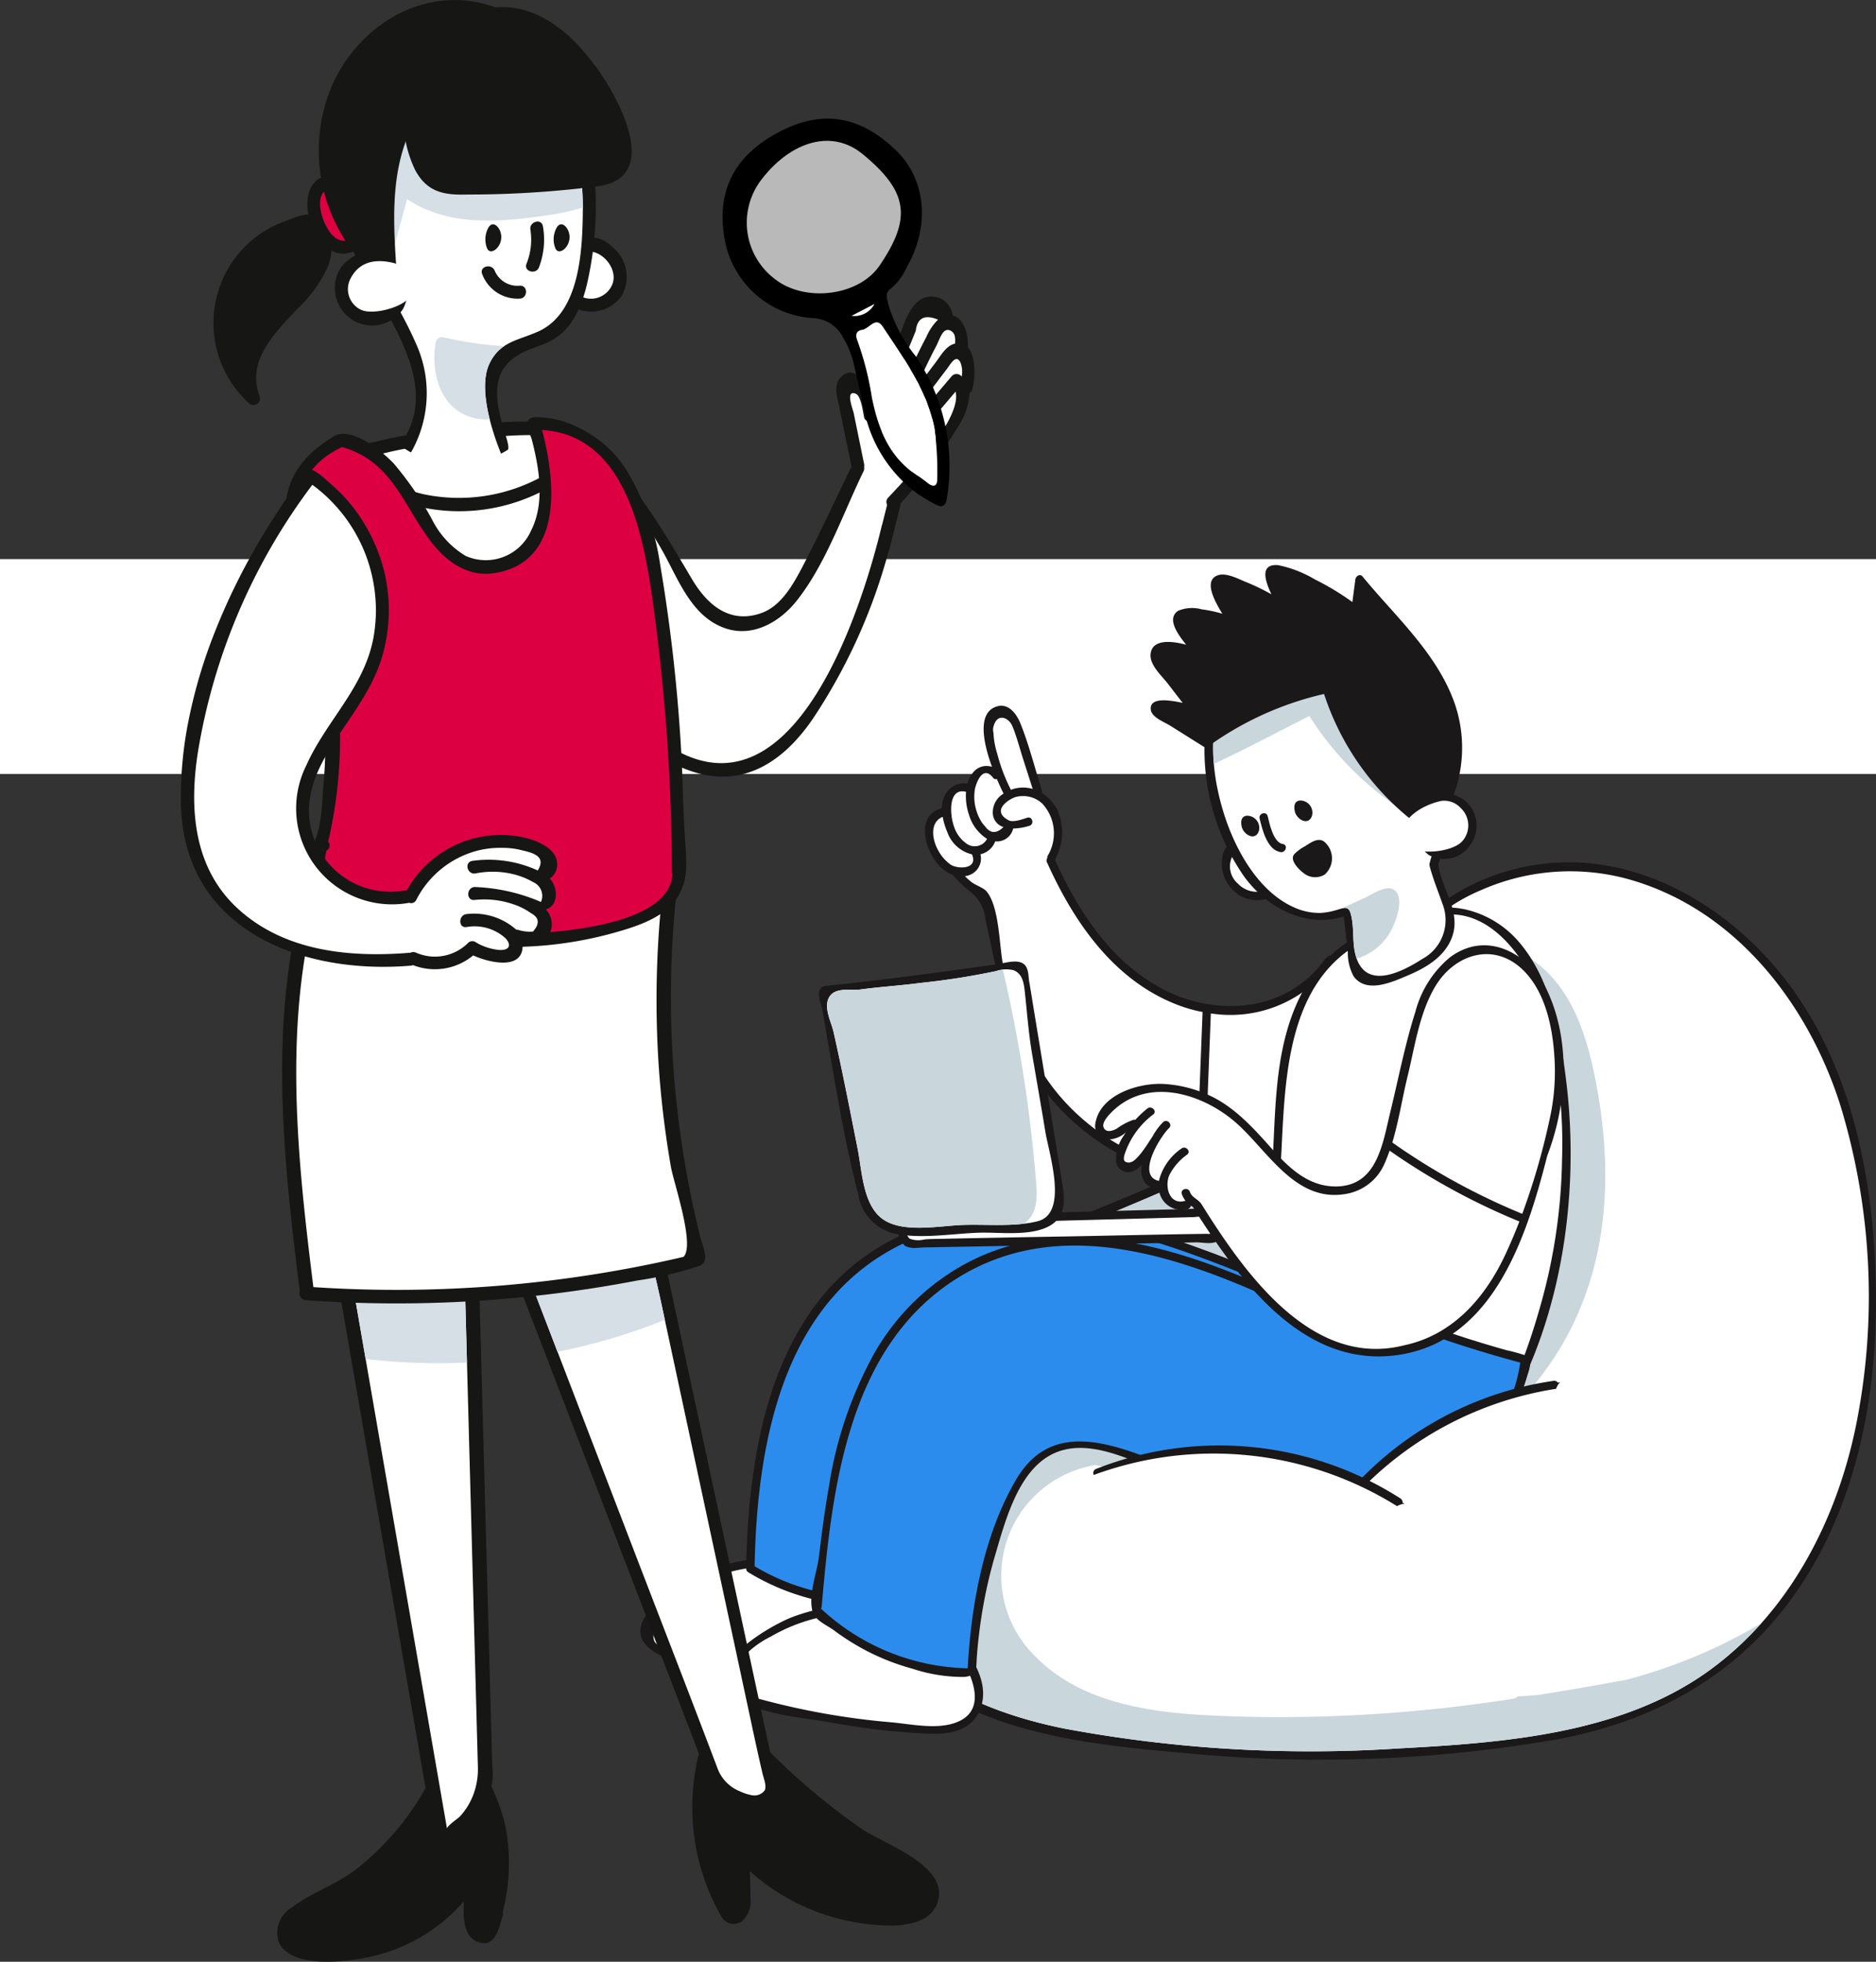 <svg xmlns="http://www.w3.org/2000/svg" xmlns:xlink="http://www.w3.org/1999/xlink" width="166" height="173.482" viewBox="0 0 166 173.482">
  <rect x="0" y="0" width="166" height="173.482" fill="#333333" stroke="none"/>
  <defs>
    <clipPath id="clip-path">
      <rect id="Rectangle_112" data-name="Rectangle 112" width="23.194" height="32.6" fill="none"/>
    </clipPath>
  </defs>
  <g id="Groupe_935" data-name="Groupe 935" transform="translate(-405 -2716.558)">
    <rect id="Rectangle_27" data-name="Rectangle 27" width="166" height="19" transform="translate(405 2766)" fill="#fff"/>
    <g id="Groupe_932" data-name="Groupe 932" transform="translate(461.663 2766.53)">
      <g id="Groupe_130" data-name="Groupe 130" transform="translate(0 0)">
        <g id="Groupe_103" data-name="Groupe 103" transform="translate(17.306 26.284)">
          <path id="Tracé_368" data-name="Tracé 368" d="M21.888,276.215c3.521-9.583,12.154-14.811,21.127-18.543,4.7-1.954,9.483-3.818,13.792-6.561a30.624,30.624,0,0,0,3.768-2.8,27.967,27.967,0,0,0,7.5-10.172,16.864,16.864,0,0,1,3.824-5.933,19.387,19.387,0,0,1,12.737-5.476c7.922-.318,15.317,4.318,20.015,10.436,5.747,7.484,7.68,17.21,7.928,26.455.252,9.388-1.386,19.123-6.652,27.07-5.095,7.689-12.67,11.95-21.633,13.6a122.911,122.911,0,0,1-32.68,1.208c-8.3-.721-17.838-1.668-24.495-7.22C20.744,292.961,19.087,283.839,21.888,276.215Z" transform="translate(-20.576 -226.715)" fill="#1a1818"/>
          <path id="Tracé_369" data-name="Tracé 369" d="M41.32,304.094a118.954,118.954,0,0,0,29.635,1.757c9.221-.493,19.564-1.255,27.321-6.8,7.264-5.19,11.529-13.557,13.2-22.171a57.928,57.928,0,0,0-1.489-27.969c-2.906-9.081-9.479-17.484-19.031-20.008a19.477,19.477,0,0,0-12.683,1.025,16.269,16.269,0,0,0-8.867,8.965,23.48,23.48,0,0,1-3.391,6,31.2,31.2,0,0,1-4.566,5.078A43.171,43.171,0,0,1,50.8,256.258c-3.908,1.748-7.919,3.261-11.779,5.117a36.6,36.6,0,0,0-8.531,5.379c-6.465,5.732-10.341,14.51-7.9,23.115C25.051,298.52,33.118,302.439,41.32,304.094Z" transform="translate(-21.132 -227.492)" fill="#fff"/>
          <path id="Tracé_370" data-name="Tracé 370" d="M49.3,272.921a36.6,36.6,0,0,1,8.531-5.379c3.86-1.856,7.871-3.369,11.779-5.117a43.171,43.171,0,0,0,10.647-6.282,31.2,31.2,0,0,0,4.566-5.078,23.48,23.48,0,0,0,3.391-6,12.993,12.993,0,0,1,.51-1.2,15.1,15.1,0,0,1,5.273-2.5,7.785,7.785,0,0,1,7.846,1.118c3.115,2.321,4.418,6.158,5.185,9.814,1.736,8.275,1.449,16.924-3,24.32a28.02,28.02,0,0,1-18.708,13.027,32.744,32.744,0,0,1-13.546-.6c-2.987-.681-5.945-1.522-8.944-2.086a.307.307,0,0,1-.072.029A9.922,9.922,0,0,0,57.218,303.5c4.882,5.373,12.969,5.559,19.7,5.734a134.053,134.053,0,0,0,23.161-1.639.347.347,0,0,1,.3-.186q.84-.04,1.675-.112c2.617-.411,5.231-.868,7.841-1.35a46.351,46.351,0,0,0,11.931-5,28.67,28.67,0,0,1-4.733,4.27c-7.757,5.542-18.1,6.3-27.321,6.8a118.956,118.956,0,0,1-29.635-1.757c-8.2-1.655-16.27-5.573-18.728-14.225C38.959,287.431,42.835,278.654,49.3,272.921Z" transform="translate(-39.944 -233.66)" fill="#c9d6dc"/>
        </g>
        <g id="Groupe_126" data-name="Groupe 126" transform="translate(0)">
          <g id="Groupe_104" data-name="Groupe 104" transform="translate(25.186 12.44)">
            <path id="Tracé_371" data-name="Tracé 371" d="M111.276,208.378a2.569,2.569,0,0,1,.253-1.119,1.874,1.874,0,0,1,2-1.05,2.636,2.636,0,0,1,.523-1.007,1.514,1.514,0,0,1,1.652-.474c-.772-2.12-1.342-4.809.432-5.343,1.029-.31,1.739.657,2.072,1.476.776,1.909,1.281,3.98,1.91,5.943a.324.324,0,0,1-.01.231,3.73,3.73,0,0,1,1.382,1.513,4.912,4.912,0,0,1-.218,4.393c2.109,4.654,5.04,9.154,9.727,11.532,4.737,2.4,10.883,1.875,14.123-2.691a.38.38,0,0,1,.161-.131.375.375,0,0,1,.642-.022c2.577,4.139,4.019,9.265,1.87,13.91-2.12,4.583-7.11,6.12-11.84,5.94a20.917,20.917,0,0,1-19.829-18.635l-1-4.621a3.453,3.453,0,0,0-1.239-2.369,10.85,10.85,0,0,1-1.652-1.566c-.005-.007-.008-.013-.013-.02a3.069,3.069,0,0,1-1.07-.677C109.8,212.279,108.837,209.03,111.276,208.378Z" transform="translate(-109.775 -199.326)" fill="#1a1818"/>
            <path id="Tracé_372" data-name="Tracé 372" d="M177.777,216.367a5.216,5.216,0,0,1-.262-2.03c-1.6-.4-1.424,2.036-1.093,2.971a2.946,2.946,0,0,0,1.113,1.592,1.233,1.233,0,0,0,1.841-.4A3.8,3.8,0,0,1,177.777,216.367Z" transform="translate(-173.885 -206.728)" fill="#fff"/>
            <path id="Tracé_373" data-name="Tracé 373" d="M173.369,212.5a4.078,4.078,0,0,0,.071,1.723,4.017,4.017,0,0,0,.59,1.319l.342.411c.444.511.951.481,1.518-.077a1.314,1.314,0,0,1-.941-1.229,1.91,1.91,0,0,1,.95-1.724l0-.006c-.141-.283-.358-.739-.592-1.29a.286.286,0,0,1-.335-.11C174.03,210.319,173.456,212.081,173.369,212.5Z" transform="translate(-168.947 -205.152)" fill="#fff"/>
            <path id="Tracé_374" data-name="Tracé 374" d="M170.853,205.024c-.268-.838-.6-2.084-.943-2.879-.33-.759-1.417-1.239-1.7.219a1.476,1.476,0,0,0,.033.395,7.222,7.222,0,0,0,.337,1.85,15.272,15.272,0,0,0,1.188,3.146c.007.015.006.029.012.043a3.028,3.028,0,0,1,.661-.173,3.1,3.1,0,0,1,1.273.092Z" transform="translate(-162.185 -200.362)" fill="#fff"/>
            <path id="Tracé_375" data-name="Tracé 375" d="M123.5,258.53c2.478-4.36,1.19-9.43-1.219-13.493a11.135,11.135,0,0,1-10.48,4.1l-.544,13.984a.376.376,0,0,1-.027.113c.085.01.17.023.256.031C115.95,263.711,121.1,262.745,123.5,258.53Z" transform="translate(-86.507 -221.932)" fill="#fff"/>
            <path id="Tracé_376" data-name="Tracé 376" d="M139.039,222.705c.35.282,1.082.511,1.353.838,1.146,1.386,1.113,4.781,1.454,6.476.983,4.879,2.505,9.228,6.11,12.789a19.966,19.966,0,0,0,11,5.529c0-.008,0-.014,0-.022q.274-7.054.549-14.108a12.844,12.844,0,0,1-1.99-.546c-5.764-2.111-9.364-7.319-11.782-12.7a.372.372,0,0,1,.033-.368.363.363,0,0,1,.033-.2,3.858,3.858,0,0,0-.481-4.619,2.507,2.507,0,0,0-2.332-.583c-.576.16-2.263,1.2-.641,2.064.4.214,1.251-.1,1.645-.23.454-.145.648.568.2.712a5.128,5.128,0,0,1-1.444.244,1.474,1.474,0,0,1-1.589,1.135,1.81,1.81,0,0,1-1.305,1.141,1.561,1.561,0,0,1-.932,1.822,1.892,1.892,0,0,1-.443.12A6.331,6.331,0,0,0,139.039,222.705Z" transform="translate(-134.943 -207.126)" fill="#fff"/>
            <path id="Tracé_377" data-name="Tracé 377" d="M179.094,221.776a3.636,3.636,0,0,0,1.083,1.216c.622.4,2.457.421,1.871-.919v0a3.066,3.066,0,0,1-2.178-1.968,6.222,6.222,0,0,1-.409-1.349C178.278,219.24,178.522,220.812,179.094,221.776Z" transform="translate(-177.895 -208.934)" fill="#fff"/>
          </g>
          <g id="Groupe_112" data-name="Groupe 112" transform="translate(0 30.28)">
            <g id="Groupe_105" data-name="Groupe 105" transform="translate(50.157)">
              <path id="Tracé_378" data-name="Tracé 378" d="M74.58,274.127a44.476,44.476,0,0,1,2.716-5.918,25.8,25.8,0,0,0,2.411-9.4c.443-5.405.06-11.127,2.469-16.15a12.612,12.612,0,0,1,3.807-4.653,18.8,18.8,0,0,1,8.28-3.3,7.155,7.155,0,0,1,2.72.109,8.838,8.838,0,0,1,4.679,2.9c2.836,3.334,3.634,8.1,4.149,12.307,1.188,9.711-.32,20.728-5.319,29.275a13.06,13.06,0,0,1-9.793,6.757c-4.121.591-9.2.669-12.854-1.625S73.323,278.109,74.58,274.127Z" transform="translate(-74.037 -234.621)" fill="#1a1818"/>
              <path id="Tracé_379" data-name="Tracé 379" d="M76.256,281.4c2.1,4.227,7.405,4.831,11.579,4.769,4.325-.065,8.461-.914,11.334-4.4,2.634-3.2,4.111-7.462,5.227-11.394A50.116,50.116,0,0,0,106.29,257.5a43.469,43.469,0,0,0-1.807-13.891c-1.133-3.516-4.264-8.121-8.486-7.753a14.876,14.876,0,0,0-3.8.949,29.888,29.888,0,0,0-3.427,1.365c-6.749,3.481-6.976,11.936-7.307,18.531-.195,3.876-.551,7.73-2.134,11.321C77.545,272.076,73.985,276.83,76.256,281.4Z" transform="translate(-74.89 -235.223)" fill="#fff"/>
            </g>
            <g id="Groupe_108" data-name="Groupe 108" transform="translate(0 26.77)">
              <g id="Groupe_106" data-name="Groupe 106" transform="translate(0 30.756)">
                <path id="Tracé_380" data-name="Tracé 380" d="M197.481,349.51a16.2,16.2,0,0,1,14.983,1.788.381.381,0,0,1,.086.552c1.218,1.713,2.5,3.858,1.529,5.984-.785,1.72-2.62,2.021-4.328,1.976a64.053,64.053,0,0,1-8.976-1.029c-2.459-.417-5.722-.656-7.915-1.944C188.546,354.3,195.363,350.34,197.481,349.51Z" transform="translate(-191.457 -348.429)" fill="#1a1818"/>
                <path id="Tracé_381" data-name="Tracé 381" d="M193.025,356.543c.3.492,1.362.736,1.821.872a65.431,65.431,0,0,0,11.893,2.1c1.634.165,3.642.578,5.259.113,3.666-1.053,1.391-5.071.041-6.94a.3.3,0,0,1-.045-.3,15.241,15.241,0,0,0-16.063-.464,8.5,8.5,0,0,0-2.278,1.635C193.228,354.076,192.67,355.952,193.025,356.543Z" transform="translate(-191.757 -349.137)" fill="#fff"/>
              </g>
              <g id="Groupe_107" data-name="Groupe 107" transform="translate(9.363)">
                <path id="Tracé_382" data-name="Tracé 382" d="M138.432,290.053c10.935-5.468,23.209-.76,33.636,3.523a.393.393,0,0,1-.021.736c.77,3.043-1.181,5.93-3.949,7.187-4.209,1.912-8.888.414-13.294.824-10.229.951-15.628,10.955-18.694,19.6a.369.369,0,0,1-.23.649,20.289,20.289,0,0,1-10.46-2.98c-.008,0-.011-.011-.018-.016a.3.3,0,0,1-.087-.08.236.236,0,0,1-.018-.024.32.32,0,0,1-.035-.085.313.313,0,0,1-.013-.068c0-.014-.007-.023-.007-.038C125.436,308.394,127.637,295.451,138.432,290.053Z" transform="translate(-125.244 -287.583)" fill="#1a1818"/>
                <path id="Tracé_383" data-name="Tracé 383" d="M136.261,322.516c2.592-7.35,6.344-14.976,13.673-18.579,3.74-1.838,7.452-1.745,11.517-1.533a16.411,16.411,0,0,0,6.778-.676c2.736-1.054,4.854-3.782,3.93-6.791a.338.338,0,0,1,0-.193c-9.922-4.064-21.476-8.451-31.917-3.609-10.906,5.058-13.143,17.839-13.359,28.637A19.428,19.428,0,0,0,136.261,322.516Z" transform="translate(-126.138 -288.288)" fill="#2c8ced"/>
              </g>
            </g>
            <g id="Groupe_111" data-name="Groupe 111" transform="translate(7.365 29.162)">
              <g id="Groupe_109" data-name="Groupe 109" transform="translate(0 32.527)">
                <path id="Tracé_384" data-name="Tracé 384" d="M182.911,357.747a16.2,16.2,0,0,1,14.983,1.788.381.381,0,0,1,.086.551c1.218,1.713,2.5,3.858,1.528,5.984-.785,1.72-2.62,2.021-4.327,1.976a64.107,64.107,0,0,1-8.976-1.029c-2.459-.418-5.723-.656-7.915-1.944C173.976,362.538,180.793,358.577,182.911,357.747Z" transform="translate(-176.887 -356.666)" fill="#1a1818"/>
                <path id="Tracé_385" data-name="Tracé 385" d="M178.455,364.78c.3.492,1.362.736,1.821.872a65.487,65.487,0,0,0,11.893,2.1c1.634.165,3.642.577,5.26.112,3.666-1.053,1.391-5.071.041-6.939a.3.3,0,0,1-.046-.3,15.24,15.24,0,0,0-16.063-.464,8.5,8.5,0,0,0-2.278,1.635C178.658,362.313,178.1,364.189,178.455,364.78Z" transform="translate(-177.187 -357.374)" fill="#fff"/>
              </g>
              <g id="Groupe_110" data-name="Groupe 110" transform="translate(7.761)">
                <path id="Tracé_386" data-name="Tracé 386" d="M81.145,324.96c-.165-1.391.494-3.119.654-4.436.251-2.076.518-4.151.887-6.21a35.42,35.42,0,0,1,3.966-11.666,20.67,20.67,0,0,1,7.056-7.381c8.118-5.046,17.46-2.813,25.848.678.312-.42,1.167-2.068,1.759-2.076a.768.768,0,0,1,.305.08c3.733,1.578,7.279,3.543,11.071,5.022q3.251,1.267,6.579,2.324,1.664.528,3.343,1a16.476,16.476,0,0,1,1.683.461c.725.294.357,1.232.185,1.775a16.146,16.146,0,0,1-8.21,9.99c-4.977,2.429-10.756,2.377-16.054,1.172a59.289,59.289,0,0,1-8.911-2.937c-2.876-1.156-6.5-2.874-9.417-.943-2.613,1.727-3.672,5.8-4.5,8.607a42.3,42.3,0,0,0-1.273,5.826q-.227,1.555-.347,3.123c-.076.995.09,1.742-1.143,1.826a14.3,14.3,0,0,1-4.568-.731,20.324,20.324,0,0,1-4.718-1.943,20.683,20.683,0,0,1-2.2-1.437c-.573-.428-1.669-.878-1.894-1.617A2.933,2.933,0,0,1,81.145,324.96Z" transform="translate(-81.119 -292.314)" fill="#1a1818"/>
                <path id="Tracé_387" data-name="Tracé 387" d="M100.1,314.482c3.073-5.254,8.275-3.306,12.895-1.473,6.188,2.454,12.979,4.453,19.661,2.989,5.962-1.306,11.192-5.619,12.067-11.886a109.512,109.512,0,0,1-22.425-8.743l-1.176,1.585c2.173.928,4.279,1.928,6.275,2.9.428.207.054.845-.373.638-9.616-4.668-21.858-10.22-32.075-3.869-9.763,6.07-11.132,18.7-12.039,29.067a.37.37,0,0,1-.065.177,19.629,19.629,0,0,0,12.986,5.279C96.13,325.553,97.251,319.358,100.1,314.482Z" transform="translate(-81.992 -293.029)" fill="#2c8ced"/>
              </g>
            </g>
          </g>
          <g id="Groupe_117" data-name="Groupe 117" transform="translate(15.8 33.625)">
            <g id="Groupe_115" data-name="Groupe 115" transform="translate(0 1.435)">
              <g id="Groupe_113" data-name="Groupe 113" transform="translate(6.94 21.756)">
                <path id="Tracé_388" data-name="Tracé 388" d="M135.442,290.677a2.057,2.057,0,0,1-1.082-.16,2.01,2.01,0,0,1-.637-1.215c-.1-.508-.127-1.316.5-1.4a36.618,36.618,0,0,1,3.744-.122c2.628-.081,5.257-.13,7.886-.188q1.5-.033,3-.071l7.006-.187,3.539-.094,1.733-.046c.373-.01,1.18-.182,1.507.037a1.208,1.208,0,0,1,.361,1.487,2.471,2.471,0,0,1-.9,1.324c-.6.376-1.365.142-2.023.154l-2.7.051-5.406.1-10.814.2-3.028.057c-.671.013-1.341.028-2.012.035C135.915,290.644,135.681,290.666,135.442,290.677Z" transform="translate(-133.668 -287.118)" fill="#1a1818"/>
                <path id="Tracé_389" data-name="Tracé 389" d="M150.111,290.383c2.228-.042,4.455-.09,6.683-.134q1.689-.033,3.378-.061l1.652-.024a1.117,1.117,0,0,0,1.1-.541,1.8,1.8,0,0,0,.2-.736c-.026-.53-2.144-.208-2.51-.2l-3.607.1-7.215.193q-3.7.1-7.392.2-1.848.051-3.7.1l-1.887.047c-.353.009-1.722-.268-1.627.353.047.3.083.751.377.926a2.18,2.18,0,0,0,1.264.056c.551-.051,1.108-.045,1.661-.058q1.964-.044,3.928-.081Q146.26,290.45,150.111,290.383Z" transform="translate(-134.442 -287.843)" fill="#fff"/>
              </g>
              <g id="Groupe_114" data-name="Groupe 114">
                <path id="Tracé_390" data-name="Tracé 390" d="M163.108,246.3a1.263,1.263,0,0,1,.408-.09c5.006-.505,9.99-1.2,14.973-1.887.656-.091,1.78-.486,2.382-.038.461.343.406,1.055.494,1.561.144.83.273,1.663.41,2.494q.411,2.494.821,4.987.81,4.918,1.607,9.837c.244,1.511.617,3.259-.912,4.215-1.673,1.046-4.537.614-6.385.677-2.385.081-5.155.583-7.505.067a4.2,4.2,0,0,1-3.159-3.456c-.8-3.079-1.407-6.2-1.966-9.33-.276-1.543-.539-3.088-.805-4.633q-.2-1.158-.4-2.315c-.092-.518-.648-1.715.006-2.072Z" transform="translate(-162.758 -244.077)" fill="#1a1818"/>
                <path id="Tracé_391" data-name="Tracé 391" d="M169.332,267.584c1.809,1.176,4.945.518,7.008.447,2.1-.071,4.562.192,6.6-.325,2.76-.7,1-5.952.673-7.96-.376-2.294-.782-4.59-1.172-6.878-.313-1.84-.444-3.723-.652-5.577-.08-.718-.238-1.532-1.019-1.793a2.8,2.8,0,0,0-1.529.09,64.266,64.266,0,0,1-6.7,1.046c-1.769.234-3.552.344-5.322.58-.849.113-2.216-.242-2.742.7-.5.892.2,2.17.4,3.058.778,3.44,1.45,6.892,2.135,10.353C167.409,263.326,167.479,266.379,169.332,267.584Z" transform="translate(-163.585 -244.742)" fill="#fff"/>
                <path id="Tracé_392" data-name="Tracé 392" d="M167.7,247.954c.526-.946,1.893-.59,2.742-.7,1.769-.236,3.552-.346,5.321-.58a64.276,64.276,0,0,0,6.7-1.046c.2-.048.4-.1.61-.13a125.861,125.861,0,0,1,2.96,19.017c.123,1.63-.1,2.72-1.074,3.443-1.762.212-3.7.057-5.4.114-2.062.07-5.2.729-7.008-.447-1.853-1.205-1.923-4.258-2.308-6.256-.685-3.46-1.357-6.913-2.135-10.353C167.9,250.125,167.2,248.846,167.7,247.954Z" transform="translate(-166.799 -244.778)" fill="#c9d6dc"/>
              </g>
            </g>
            <g id="Groupe_116" data-name="Groupe 116" transform="translate(24.45)">
              <path id="Tracé_393" data-name="Tracé 393" d="M75.285,256.921c.451-2.464,3.716-3.492,5.885-3.43a11.069,11.069,0,0,1,4.1.979c2.3,1.026,3.99,2.935,5.635,4.775,1.52,1.7,3.253,3.347,5.688,3.316,3.646-.047,4.108-3.843,4.788-6.624.715-2.926,1.289-5.937,2.206-8.808a9.315,9.315,0,0,1,3.046-4.816c3.369-2.531,7.219-.241,8.737,3.189,1.976,4.459,1.6,9.864-.111,14.342-1.794,7.036-4.688,16.289-13.07,17.6-8.586,1.338-14.289-6.76-18.27-13.038-.008-.013-.008-.024-.014-.036a2.046,2.046,0,0,1-.186-.106.351.351,0,0,1-.241.274,2,2,0,0,1-2.573-1.635c0-.027-.006-.054-.01-.082a.321.321,0,0,1-.05,0c-1.317-.184-1.631-1.124-1.467-2.218a1.635,1.635,0,0,1-1.012.683,1.088,1.088,0,0,1-1.261-.9,3.656,3.656,0,0,1,.692-2.337c.052-.091.114-.176.169-.265a2.441,2.441,0,0,1-1.751.623A1.223,1.223,0,0,1,75.285,256.921Z" transform="translate(-75.261 -241.238)" fill="#1a1818"/>
              <path id="Tracé_394" data-name="Tracé 394" d="M90.753,257.113a19.171,19.171,0,0,0,.4-4.526c-.089-2.82-.681-6.3-2.78-8.371-2.592-2.562-6.1-1.454-7.819,1.458-1.4,2.364-1.8,5.365-2.448,8-.453,1.855-.762,3.884-1.331,5.765a58.445,58.445,0,0,0,11.479,6.3l.019.01A61.2,61.2,0,0,0,90.753,257.113Z" transform="translate(-50.488 -242.002)" fill="#fff"/>
              <path id="Tracé_395" data-name="Tracé 395" d="M83.044,270.068c.232.474.824.248,1.149.071a5.659,5.659,0,0,1,1.469-.776.379.379,0,0,1,.174,0,8.807,8.807,0,0,1,1.062-1c.369-.292.9.227.522.522a7.263,7.263,0,0,0-2.433,3.249c-.113.312-.336.866.054.966.04.011.336.171.778-.221a5.558,5.558,0,0,0,.749-.871c.232-.313.437-.645.652-.97.072-.109.144-.219.213-.331a1.2,1.2,0,0,1,.153-.257,4.775,4.775,0,0,1,.711-.885c.344-.328.867.194.523.523-.753.717-2.953,4.213-.9,4.676a4.909,4.909,0,0,1,1.982-2.854c.365-.3.891.221.523.522a4.993,4.993,0,0,0-1.589,1.838c-.433,1.036.037,2.685,1.439,2.246a2.037,2.037,0,0,1-.323-.59c-.156-.45.557-.643.712-.2.183.529.75.648,1.039,1.111,3.686,5.9,9.676,14.523,17.872,12.474,4.332-.9,7.2-4.185,9.008-8.047.438-.939.851-1.914,1.237-2.913a59.285,59.285,0,0,1-11.485-6.266c-.123.351-.255.7-.4,1.031a4.535,4.535,0,0,1-3.244,2.754c-4.439.952-6.9-3.4-9.647-5.98-2.956-2.78-8.02-4.468-11.288-1.228C83.469,268.954,82.82,269.612,83.044,270.068Z" transform="translate(-82.288 -253.929)" fill="#fff"/>
            </g>
          </g>
          <g id="Groupe_125" data-name="Groupe 125" transform="translate(45.142)">
            <g id="Groupe_123" data-name="Groupe 123" transform="translate(0)">
              <g id="Groupe_118" data-name="Groupe 118" transform="translate(6.271 23.933)">
                <path id="Tracé_396" data-name="Tracé 396" d="M123.675,223.08a3.548,3.548,0,0,1,4.5-.392,2.886,2.886,0,0,1,.6,3.858,2.991,2.991,0,0,1-3.965.778,3.313,3.313,0,0,1-1.4-3.787A1.929,1.929,0,0,1,123.675,223.08Z" transform="translate(-123.224 -222.064)" fill="#1a1818"/>
                <path id="Tracé_397" data-name="Tracé 397" d="M125.413,227a2.29,2.29,0,0,0,3.244.064,2.1,2.1,0,0,0-.095-2.989,2.274,2.274,0,0,0-1.76-.62A2.008,2.008,0,0,0,125.413,227Z" transform="translate(-123.935 -222.748)" fill="#fff"/>
              </g>
              <g id="Groupe_120" data-name="Groupe 120" transform="translate(4.736 5.79)">
                <path id="Tracé_398" data-name="Tracé 398" d="M94.531,194.4a9.67,9.67,0,0,1,8.252-8.109,11.5,11.5,0,0,1,10.772,4.7c3.483,4.568,3.487,10.634,1.529,15.833.264,2.222,2.078,4.194,1.2,6.5-.651,1.715-2.315,2.68-3.917,3.354-1.363.573-3.626,1.625-4.768.078a4.352,4.352,0,0,1-.52-2.132c-.121-1.059-.236-2.12-.352-3.18-3.3,1.093-6.859-.763-8.864-3.582A19.657,19.657,0,0,1,94.531,194.4Z" transform="translate(-94.357 -186.17)" fill="#1a1818"/>
                <path id="Tracé_399" data-name="Tracé 399" d="M96.841,202.925c1,3.286,3.121,7.194,6.473,8.554a5.342,5.342,0,0,0,2.117.4,6.085,6.085,0,0,0,1.438-.26c.527-.141,1.018-.427,1.225.256.406,1.338.061,2.785.579,4.13,1.035,2.684,4.175.971,5.784-.06a3.905,3.905,0,0,0,1.772-4.889c-.368-1.055-.783-2.071-1.084-3.15a1.144,1.144,0,0,1-.06-.367,7.788,7.788,0,0,1,.514-1.487q.25-.827.431-1.673a18.447,18.447,0,0,0,.406-3.411,14.49,14.49,0,0,0-1.343-6.6,12.674,12.674,0,0,0-1.609-2.53c-3.2-3.911-8.669-5.5-13.2-2.9C95.242,191.824,95.347,198.016,96.841,202.925Z" transform="translate(-95.137 -186.909)" fill="#fff"/>
                <g id="Groupe_119" data-name="Groupe 119" transform="translate(0.807 0.756)">
                  <path id="Tracé_400" data-name="Tracé 400" d="M100.4,188.937c4.535-2.6,10.007-1.008,13.2,2.9a12.672,12.672,0,0,1,1.609,2.53,14.49,14.49,0,0,1,1.343,6.6c-.006.255-.019.51-.036.765a17.259,17.259,0,0,1-3.057.846.353.353,0,0,1-.539.288,27.291,27.291,0,0,1-8.34-8.4c-2.81,1.4-5.6,2.925-8.459,4.23C95.8,194.874,96.742,191.034,100.4,188.937Z" transform="translate(-96.064 -187.665)" fill="#c9d6dc"/>
                  <path id="Tracé_401" data-name="Tracé 401" d="M104.035,233.07l2.142-.973c.591-.268,1.727-1.07,2.426-.785,1.208.491.347,2.822-.056,3.583a5.107,5.107,0,0,1-3.09,2.58c-.472-1.32-.155-2.733-.552-4.043C104.746,232.907,104.418,232.956,104.035,233.07Z" transform="translate(-92.756 -209.22)" fill="#c9d6dc"/>
                </g>
              </g>
              <g id="Groupe_121" data-name="Groupe 121">
                <path id="Tracé_402" data-name="Tracé 402" d="M95.859,186.9l-1.327-1.719c-.524-.679-1.579-1.605-1.514-2.557.1-1.4,1.88-1.21,3.149-.866-.745-.935-1.749-2.307-.71-3a3.179,3.179,0,0,1,2.073-.133,11.615,11.615,0,0,1,1.839.392c-.727-1.185-1.668-2.947-.4-3.4.749-.265,1.821.327,2.479.59a19.629,19.629,0,0,1,2.264,1.09c-.564-1.184-1.058-2.71.59-2.577a10.405,10.405,0,0,1,3.26,1.265,23.1,23.1,0,0,1,3.315,2q.132-1,.264-2.005c.036-.275.4-.54.63-.261,2.875,3.5,6.479,6.683,8.088,11.035a11.992,11.992,0,0,1-1.766,11.434.4.4,0,0,1-.554.081.367.367,0,0,1-.134-.059,23.58,23.58,0,0,1-9.035-12.1A28.465,28.465,0,0,0,98.2,190.688a.39.39,0,0,1-.077.042.321.321,0,0,1-.413.039L94.73,188.9c-.487-.306-1.606-.712-1.69-1.393C92.9,186.369,94.689,186.646,95.859,186.9Z" transform="translate(-93.015 -174.715)" fill="#1a1818"/>
                <path id="Tracé_403" data-name="Tracé 403" d="M95.389,188.867,98.47,190.8a28.948,28.948,0,0,1,10.5-4.661.374.374,0,0,1,.179,0,.354.354,0,0,1,.409.248,22.778,22.778,0,0,0,8.7,11.9,11.354,11.354,0,0,0,1.049-11.544c-1.639-3.489-4.489-6.2-6.963-9.1q-.112.857-.225,1.714c.078.3-.214.654-.516.427a23.525,23.525,0,0,0-3.833-2.374,8.386,8.386,0,0,0-2.224-.935l-.475-.163a1.087,1.087,0,0,0-.144,1.325,7.744,7.744,0,0,0,.583,1.209c.186.385-.313.722-.565.469a.371.371,0,0,1-.046-.017,19.371,19.371,0,0,0-3.806-1.873c-.163-.058-.583-.284-.75-.249-.945.2-.413.876-.224,1.232l1,1.885a.407.407,0,0,1,.031.058l0,0c.212.4-.352.75-.6.419a11,11,0,0,0-3.323-.705c-.38-.015-.4-.077-.612.309-.245.438-.068.5.186.87.362.531.732,1.058,1.1,1.587a.308.308,0,0,1,.043.3c.064.259-.116.569-.424.443a4.667,4.667,0,0,0-2.292-.51c-1.541.3-.183,1.617.232,2.155l2.722,3.525c.291.376-.351.744-.638.373l-.408-.529h-.015c-.635-.1-1.27-.2-1.906-.3C93.891,188.1,94.854,188.531,95.389,188.867Z" transform="translate(-93.599 -175.511)" fill="#1a1818"/>
              </g>
              <g id="Groupe_122" data-name="Groupe 122" transform="translate(22.29 20.15)">
                <path id="Tracé_404" data-name="Tracé 404" d="M90.787,215.6a3.531,3.531,0,0,1,4.5-.392,2.886,2.886,0,0,1,.6,3.858,2.793,2.793,0,0,1-3.752.995,4.389,4.389,0,0,1-1.614-4A1.314,1.314,0,0,1,90.787,215.6Z" transform="translate(-89.809 -214.579)" fill="#1a1818"/>
                <path id="Tracé_405" data-name="Tracé 405" d="M92.481,219.9c.891.883,3.814.569,4.721-.344a2.1,2.1,0,0,0-.095-2.989,1.967,1.967,0,0,0-1.76-.619C92.873,216.521,91,218.427,92.481,219.9Z" transform="translate(-91.954 -215.237)" fill="#fff"/>
              </g>
            </g>
            <g id="Groupe_124" data-name="Groupe 124" transform="translate(8.026 20.816)">
              <path id="Tracé_406" data-name="Tracé 406" d="M119.8,215.9a1.076,1.076,0,0,1,.988,1.334c-.309.951-1.362.346-1.522-.368S119.41,215.88,119.8,215.9Z" transform="translate(-114.521 -215.896)" fill="#1a1818"/>
              <path id="Tracé_407" data-name="Tracé 407" d="M129.086,218.565a1.077,1.077,0,0,1,.988,1.334c-.309.951-1.362.346-1.523-.368S128.7,218.548,129.086,218.565Z" transform="translate(-128.508 -217.216)" fill="#1a1818"/>
              <path id="Tracé_408" data-name="Tracé 408" d="M124.607,218.392c.162.677.508,2.339,1.342,2.46.469.068.269.78-.2.712-1.189-.173-1.628-2.013-1.858-2.976C123.784,218.126,124.5,217.929,124.607,218.392Z" transform="translate(-122.264 -217)" fill="#1a1818"/>
              <path id="Tracé_409" data-name="Tracé 409" d="M115.919,224.083a3.55,3.55,0,0,1,.915-.692c.515-.314,1.2-.867,1.766-.426a1.918,1.918,0,0,1,.027,2.9,1.628,1.628,0,0,1-1.878-.146C116.358,225.43,115.517,224.606,115.919,224.083Z" transform="translate(-111.245 -219.311)" fill="#1a1818"/>
            </g>
          </g>
        </g>
        <g id="Groupe_129" data-name="Groupe 129" transform="translate(35.027 72.134)">
          <g id="Groupe_127" data-name="Groupe 127" transform="translate(22.381)">
            <path id="Tracé_410" data-name="Tracé 410" d="M73.945,333.064a29.728,29.728,0,0,1,22.1-15.636.389.389,0,0,1,.379.167.382.382,0,0,1,.5.226c2.153,5.964-.98,12.091-6.137,15.294a21.022,21.022,0,0,1-9.456,2.9c-2.464.2-6.312.539-7.193-2.428A.371.371,0,0,1,73.945,333.064Z" transform="translate(-72.642 -317.424)" fill="#1a1818"/>
            <path id="Tracé_411" data-name="Tracé 411" d="M74.639,340.188c2.438-.532,19.034-3.31,21.065-4.773,4.341-3.129,3.3-21.281,1.613-17.171,0,0-.007,0-.011,0a30.656,30.656,0,0,0-22.1,15.443C75.231,333.728,72.228,340.715,74.639,340.188Z" transform="translate(-73.702 -317.532)" fill="#fff"/>
          </g>
          <g id="Groupe_128" data-name="Groupe 128" transform="translate(0 5.718)">
            <path id="Tracé_412" data-name="Tracé 412" d="M103.435,330.818a29.728,29.728,0,0,1,26.95,2.61.388.388,0,0,1,.177.374.383.383,0,0,1,.232.5c-2.268,5.922-8.643,8.513-14.64,7.566a21.014,21.014,0,0,1-9.051-3.986c-1.993-1.463-5.13-3.717-3.858-6.539A.371.371,0,0,1,103.435,330.818Z" transform="translate(-98.149 -328.737)" fill="#1a1818"/>
            <path id="Tracé_413" data-name="Tracé 413" d="M103.184,336.584c2.193,1.19,16.57,9.933,19.063,10.152,5.331.469,16.408-13.949,12.442-11.943,0,0-.007,0-.011,0a30.658,30.658,0,0,0-26.822-2.754C107.853,332.08,101.014,335.407,103.184,336.584Z" transform="translate(-102.759 -329.431)" fill="#fff"/>
          </g>
        </g>
      </g>
    </g>
    <g id="Groupe_931" data-name="Groupe 931" transform="translate(-32 -6)">
      <g id="Groupe_928" data-name="Groupe 928" transform="translate(417.398 2588.361)">
        <g id="Groupe_812" data-name="Groupe 812" transform="translate(44.084 225.655)">
          <g id="Groupe_808" data-name="Groupe 808">
            <g id="Groupe_806" data-name="Groupe 806" transform="translate(0 60.767)">
              <path id="Tracé_2135" data-name="Tracé 2135" d="M70.735,409.362c-.553-3.46-2.618-6.177-3.642-9.46a.63.63,0,0,0-.963-.312.469.469,0,0,0-.356.352,24.059,24.059,0,0,1-8.308,12.572c-1.783,1.389-3.97,2.084-5.737,3.413a2.587,2.587,0,0,0-1.149,3.1c1.183,2.444,6.329,1.681,8.366,1.2a15.317,15.317,0,0,0,8-4.841c-.086,1.453-.009,3.109,1.188,3.58,1.612.634,1.919-1.253,2.253-2.326a.558.558,0,0,0,0-.311A17.433,17.433,0,0,0,70.735,409.362Z" transform="translate(-50.382 -399.476)" fill="#161615"/>
              <path id="Tracé_2136" data-name="Tracé 2136" d="M69.342,417.653a10.122,10.122,0,0,1,.034-2.517.579.579,0,0,0-1.043-.373,14.258,14.258,0,0,1-9.249,6.02c-1.08.195-4.568.711-5.591-.194-1.938-1.715,3.6-4.09,4.342-4.585a24.962,24.962,0,0,0,9.8-12.97c.825,1.966,1.948,3.794,2.585,5.843a16.208,16.208,0,0,1,.007,9.426C69.933,418.779,69.616,418.455,69.342,417.653Z" transform="translate(-51.534 -400.992)" fill="#161615"/>
            </g>
            <g id="Groupe_807" data-name="Groupe 807" transform="translate(1.726)">
              <path id="Tracé_2137" data-name="Tracé 2137" d="M69.225,298.949c-.018-.059-.038-.118-.06-.177-.477-1.293-2.056-.912-3.232-1.161q-1.969-.417-3.892-.986a52.292,52.292,0,0,1-7.592-2.961c-.491-.234-1.147.04-1.05.6q.939,5.415,1.878,10.829l1.878,10.829,1.877,10.829,1.878,10.829q.938,5.414,1.878,10.829l1.877,10.829.516,2.978q.127.731.254,1.462a2.318,2.318,0,0,0,.353,1.26c1.117,1.222,2.754-1.074,3.255-1.781a17.288,17.288,0,0,0,1.346-2.256,4.756,4.756,0,0,0,.349-2.578l-.074-2.738-.147-5.475-.3-10.952-.134-4.984-.706-26.135c-.044-1.6-.1-3.209-.146-4.813C69.194,301.832,69.65,300.323,69.225,298.949Z" transform="translate(-53.39 -293.579)" fill="#161615"/>
              <path id="Tracé_2138" data-name="Tracé 2138" d="M70.316,361.406a5.947,5.947,0,0,1-1.361,2.488c-.156.17-1.188.873-1.152,1.087q-5.955-34.352-11.91-68.7a50.577,50.577,0,0,0,13.043,4.016q.087,3.19.173,6.379l.172,6.379.172,6.379.172,6.379.172,6.379q.087,3.19.173,6.379l.172,6.379.172,6.379.172,6.379.05,1.85A6.457,6.457,0,0,1,70.316,361.406Z" transform="translate(-54.457 -294.729)" fill="#fff"/>
              <path id="Tracé_2139" data-name="Tracé 2139" d="M69.453,319.431l-.172-6.379-.172-6.379q-.086-3.19-.173-6.379a50.577,50.577,0,0,1-13.043-4.016l4.71,27.169a55.653,55.653,0,0,0,8.967.317Z" transform="translate(-54.457 -294.729)" fill="#d5dfe5"/>
            </g>
          </g>
          <g id="Groupe_811" data-name="Groupe 811" transform="translate(18.955 12.631)">
            <g id="Groupe_809" data-name="Groupe 809" transform="translate(17.819 46.851)">
              <path id="Tracé_2140" data-name="Tracé 2140" d="M129.455,408.019a58.543,58.543,0,0,1-11.649-10.669c-.265-.316-1.319.1-1.439.352a19.513,19.513,0,0,0,.673,18.079.619.619,0,0,0,.079.11,1.223,1.223,0,0,0,1.816.241,2.4,2.4,0,0,0,.685-2.022c0-.782-.03-1.564-.057-2.346a18.778,18.778,0,0,0,9.154,4.495c2.156.38,7.052,1.011,7.562-2.169C136.753,411.117,131.323,409.3,129.455,408.019Z" transform="translate(-114.468 -397.236)" fill="#161615"/>
              <path id="Tracé_2141" data-name="Tracé 2141" d="M135.075,415.262a3.19,3.19,0,0,1-2.207,1.1,17.763,17.763,0,0,1-11.948-4.746c-.3-.279-1.7-1.151-1.676-.111.034,1.27.925,3.374-.211,4.427a2.875,2.875,0,0,1-.471-.561c-1.549-1.976-2-5.4-2.066-7.821a15.17,15.17,0,0,1,.646-5.055c.129-.405,1.274-2.752.993-3.081a60.441,60.441,0,0,0,8.487,8.292,42.588,42.588,0,0,0,4.831,3.318c1.161.681,3.74,1.456,4,3.01A1.528,1.528,0,0,1,135.075,415.262Z" transform="translate(-115.33 -398.165)" fill="#161615"/>
            </g>
            <g id="Groupe_810" data-name="Groupe 810">
              <path id="Tracé_2142" data-name="Tracé 2142" d="M108.642,369.243a11.767,11.767,0,0,0-.269-1.626c-.493-2.33-1-4.657-1.5-6.986q-1.5-6.986-3-13.972L98.9,323.465c-.363-1.692-.592-7.535-2.432-7.842-1.1-.184-2.8.471-3.9.659-1.883.324-3.768.659-5.633,1.088-.906.209-2.768.365-3.434,1.172a.272.272,0,0,0-.083.172,1.512,1.512,0,0,0,.267.72,35.445,35.445,0,0,1,1.864,4.818l2.074,5.4,4.149,10.79,8.3,21.581c.811,2.11,1.63,4.215,2.412,6.337.69,1.872,2.962,3.471,4.9,3.037C108.494,371.141,108.707,370.217,108.642,369.243Z" transform="translate(-83.415 -315.591)" fill="#161615"/>
              <path id="Tracé_2143" data-name="Tracé 2143" d="M107.528,371.163a4.168,4.168,0,0,1-1.056-.337,3.513,3.513,0,0,1-1.963-1.923c-2.355-6.227-4.77-12.429-7.158-18.64l-7.274-18.918-2.182-5.675L86.8,322.832a18.469,18.469,0,0,0-1.055-2.743l11.619-2.378c0,.019,0,.034,0,.054.516,3.305,1.416,6.594,2.117,9.862q1.069,4.98,2.139,9.961,2.138,9.961,4.277,19.922.65,3.027,1.3,6.056c.4,1.87.81,3.807,1.253,5.692.094.4.378,1.064.189,1.472A1.133,1.133,0,0,1,107.528,371.163Z" transform="translate(-84.41 -316.494)" fill="#fff"/>
              <path id="Tracé_2144" data-name="Tracé 2144" d="M99.8,329.112l-.319-1.486c-.7-3.267-1.6-6.557-2.117-9.862,0-.02,0-.035,0-.054l-11.619,2.378a18.469,18.469,0,0,1,1.055,2.743l1.091,2.838,2.182,5.675.228.6A52.231,52.231,0,0,0,99.6,329.2Z" transform="translate(-84.41 -316.494)" fill="#d5dfe5"/>
            </g>
          </g>
        </g>
        <g id="Groupe_833" data-name="Groupe 833" transform="translate(35.602 134.197)">
          <g id="Groupe_813" data-name="Groupe 813" transform="translate(34.297 26.22)">
            <path id="Tracé_2145" data-name="Tracé 2145" d="M130.7,184.37a.63.63,0,0,0,.02-.077c.046-.981-.332-2.5-1.349-2.717a1.877,1.877,0,0,0-3.33-.983c-.861.945-1.229,2.509-1.7,3.662q-1.005,2.462-2.01,4.924c-.52-1.454-1.6-3.458-2.882-2.124-.669.7-.27,1.826-.106,2.628q.539,2.624,1.077,5.248c-1.41,2.892-2.758,5.828-4.247,8.679-.854,1.635-1.922,3.651-3.77,4.289-2.778.961-4.761-.757-6.1-3.018-2.821-4.757-5.23-8.931-9.479-12.572a.506.506,0,0,0-.568-.351c-.457-.055-.881.453-.578.842-.739,9.8-1.039,24.812,10.316,28.978,4.763,1.748,8.444-.745,11.076-4.65a50.158,50.158,0,0,0,6.633-14.711.541.541,0,0,0,.058-.12q.492-1.965.986-3.931a.571.571,0,0,0,.009-.188,36.731,36.731,0,0,0,4.964-6.584,5.954,5.954,0,0,0,1.143-3.177.52.52,0,0,0,.256-.335C131.339,187.25,131.485,185.188,130.7,184.37Z" transform="translate(-95.371 -179.889)" fill="#161615"/>
            <path id="Tracé_2146" data-name="Tracé 2146" d="M130.987,188.327c-.018-.019-.032-.038-.052-.057a.578.578,0,0,0-.811,0l-3.457,4.072c-.475.56.333,1.376.811.812l2.966-3.494c.636,2.459-4.856,8.213-5.957,9.367a.537.537,0,0,0-.1.642l-.442,1.763a.491.491,0,0,0-.023.05c-1.767,7.407-7.654,25.84-18.286,19.856-8.992-5.06-8.729-17.164-8.074-26.206a33.318,33.318,0,0,1,7.127,8.942c1.334,2.466,2.525,5.6,5.47,6.546,2.426.777,4.782-.631,6.254-2.5,2.574-3.265,4.077-7.708,5.892-11.423a.557.557,0,0,0,.043-.366.583.583,0,0,0,.005-.265l-.92-4.487c-.08-.391-.794-2.133.2-1.718.437.182.619,1.587.706,2.034a.467.467,0,0,0,.324.379.428.428,0,0,0,.138.065,1.236,1.236,0,0,1,.883.608.574.574,0,0,0,.991-.58,2.333,2.333,0,0,0-.76-.782.586.586,0,0,0,.073-.111l1.734-4.248.8-1.961.4-.98c.135-1.151.8-1.473,1.969-.988a4.838,4.838,0,0,0-1.037,1.538c-.535,1.014-1.038,2.044-1.517,3.086-.306.667.683,1.25.991.58.454-.99.931-1.969,1.437-2.934.175-.335.429-1.111.758-1.3.355-.2.734.114.834.414a2.142,2.142,0,0,1,.037.736c-.776.164-1.269,1.071-1.7,1.645l-2.2,2.9c-.446.589.55,1.161.991.58l2.2-2.9c.328-.432.816-1.35,1.2-.536A2.306,2.306,0,0,1,130.987,188.327Z" transform="translate(-96.186 -181.249)" fill="#fff"/>
          </g>
          <g id="Groupe_814" data-name="Groupe 814" transform="translate(9.85 37.29)">
            <path id="Tracé_2147" data-name="Tracé 2147" d="M82.281,247.569a36.289,36.289,0,0,0,1.494-6.479c.227-1.371.43-2.746.6-4.126a100.173,100.173,0,0,0,.734-11.493,105.01,105.01,0,0,0-.981-14.4c-.478-3.552-1.241-7.56-4.307-9.83a11.685,11.685,0,0,0-7.055-2.066A25.663,25.663,0,0,0,69,199.5c-1.75.261-3.511.442-5.257.728-1.145.189-2.287.4-3.414.681a14.536,14.536,0,0,0-6.1,2.744c-2.75,2.375-.951,5.668.093,8.448a41.762,41.762,0,0,1,1.976,21.7,43.668,43.668,0,0,1-1.16,4.965c-4.582,6.671-.974,15.563,6.324,18.336a15.192,15.192,0,0,0,8.994.554,18.8,18.8,0,0,0,7.845-4.2A13.789,13.789,0,0,0,82.281,247.569Z" transform="translate(-52.767 -199.181)" fill="#161615"/>
            <path id="Tracé_2148" data-name="Tracé 2148" d="M64.282,257.374a12.365,12.365,0,0,1-7.705-6,11.175,11.175,0,0,1-1.371-4.739,9.97,9.97,0,0,1,1.127-4.552,34.285,34.285,0,0,0,2.36-10.588,42,42,0,0,0-.318-11.265c-.648-3.782-2.186-7.079-3.269-10.708-1.43-4.794,5.092-6.4,8.48-7.062,1.779-.349,3.574-.476,5.37-.694a33.861,33.861,0,0,1,5.377-.522,9.276,9.276,0,0,1,6.819,2.813,8.253,8.253,0,0,1,.959,1.358c2.328,4.1,2.311,10.037,2.591,14.607a96.791,96.791,0,0,1-.471,17.032q-.491,4.236-1.34,8.419c-.379,1.871-.7,4.007-1.992,5.555a21.383,21.383,0,0,1-4.52,4.064A15.116,15.116,0,0,1,64.282,257.374Z" transform="translate(-53.678 -200.055)" fill="#fff"/>
          </g>
          <g id="Groupe_825" data-name="Groupe 825" transform="translate(2.887)">
            <g id="Groupe_817" data-name="Groupe 817" transform="translate(0 15.445)">
              <g id="Groupe_815" data-name="Groupe 815" transform="translate(0 3.5)">
                <path id="Tracé_2149" data-name="Tracé 2149" d="M50.411,167.71a1.5,1.5,0,0,0-.263-.242c-.9-.643-2.459.092-3.349.426a9.487,9.487,0,0,0-2.6,1.48,9.579,9.579,0,0,0-.448,14.525.577.577,0,0,0,.954-.62c-1.173-3.167,1.424-5.637,3.4-7.744a11.935,11.935,0,0,0,2.654-3.689,4.724,4.724,0,0,0,.313-2.121A3.7,3.7,0,0,0,50.411,167.71Z" transform="translate(-40.633 -167.212)" fill="#161615"/>
                <path id="Tracé_2150" data-name="Tracé 2150" d="M44.191,182.578a8.4,8.4,0,0,1,6.188-13.224C52.671,174.455,44.463,177.48,44.191,182.578Z" transform="translate(-41.492 -168.125)" fill="#161615"/>
              </g>
              <g id="Groupe_816" data-name="Groupe 816" transform="translate(8.31)">
                <path id="Tracé_2151" data-name="Tracé 2151" d="M60.281,165.6c-.162-1.471-.733-4.067-2.424-4.472a.546.546,0,0,0-.452.076c-3.709-.181-2.456,6.348.515,6.861A2.038,2.038,0,0,0,60.281,165.6Z" transform="translate(-55.115 -161.112)" fill="#161615"/>
                <path id="Tracé_2152" data-name="Tracé 2152" d="M58.637,167.721c-1.289-.562-2.615-4.652-.3-4.464a.555.555,0,0,0,.246-.033c.689.352.951,1.517,1.132,2.16C59.969,166.274,60.275,168.435,58.637,167.721Z" transform="translate(-55.949 -162.012)" fill="#dc0042"/>
              </g>
            </g>
            <g id="Groupe_824" data-name="Groupe 824" transform="translate(9.292)">
              <g id="Groupe_818" data-name="Groupe 818" transform="translate(20.839 21.008)">
                <path id="Tracé_2153" data-name="Tracé 2153" d="M98.261,171.591a4.031,4.031,0,0,0-.609-.456c-1.365-.833-3.392.037-4.114,1.342a3.335,3.335,0,0,0,1.243,4.435,3.3,3.3,0,0,0,4.383-.993A3.435,3.435,0,0,0,98.261,171.591Z" transform="translate(-93.142 -170.808)" fill="#161615"/>
                <path id="Tracé_2154" data-name="Tracé 2154" d="M96.23,176.83a2.056,2.056,0,0,1-.876-2.614,2.2,2.2,0,0,1,.931-1.067c1.6-.9,3.653,1.312,2.812,2.875A2.037,2.037,0,0,1,96.23,176.83Z" transform="translate(-94.012 -171.717)" fill="#fff"/>
              </g>
              <g id="Groupe_819" data-name="Groupe 819" transform="translate(1.449 0.834)">
                <path id="Tracé_2155" data-name="Tracé 2155" d="M80.672,142.752a21.856,21.856,0,0,0-1.208-2.614,8.19,8.19,0,0,0-3.205-3.291A5.256,5.256,0,0,0,74.171,136a11.549,11.549,0,0,0-8.81,1.37,11.241,11.241,0,0,0-3.286,3.014c-3.069,4.243-3.329,9.821-1.851,14.707,1.728,5.714,9.076,12.6,5.169,18.656a.582.582,0,0,0,.205.785,8.484,8.484,0,0,0,9.042.071c.258-.153-.31-1.673-.31-1.673-.655-2.321-1.3-4.9.9-6.488,1.11-.805,2.243-.922,3.382-1.572,1.763-1.007,2.562-2.953,3.029-4.832a30.917,30.917,0,0,0-.348-15.382A19.273,19.273,0,0,0,80.672,142.752Z" transform="translate(-59.351 -135.65)" fill="#161615"/>
                <path id="Tracé_2156" data-name="Tracé 2156" d="M78.23,164.88c-1.807.821-3.4.876-4.346,2.862-1.061,2.228.322,6.333,1.222,8.413a9.041,9.041,0,0,1-4.2.776c-.291-.009-4.41-.646-4.245-.873a10.57,10.57,0,0,0,.861-9.785c-2.042-4.829-5.35-8.6-6.03-14.017-.657-5.23,1.142-11.048,6.037-13.679a9.32,9.32,0,0,1,9.678.44c3.245,2.329,3.97,6.649,4.553,10.323a28.48,28.48,0,0,1,.392,4.632C82.126,157.532,81.955,163.187,78.23,164.88Z" transform="translate(-60.206 -136.411)" fill="#fff"/>
                <path id="Tracé_2157" data-name="Tracé 2157" d="M82.147,153.926a28.58,28.58,0,0,0-.391-4.587c-.583-3.674-1.308-7.993-4.553-10.323a9.32,9.32,0,0,0-9.678-.44c-4.894,2.631-6.694,8.449-6.037,13.679a18.337,18.337,0,0,0,1.555,5.285q.529.246,1.056.493a.571.571,0,0,0,1.11.257q.7-2.552,1.392-5.1c3.7,2.437,8.111,2.049,12.389,1.427A19.659,19.659,0,0,0,82.147,153.926Z" transform="translate(-60.206 -136.411)" fill="#d5dfe5"/>
                <path id="Tracé_2158" data-name="Tracé 2158" d="M80.876,186.952a32.222,32.222,0,0,1-5.346-.773.58.58,0,0,0-.706.4c-.5,2.791.448,6.189,3.63,6.783a4.062,4.062,0,0,0,1.139.056c-.44-1.765-.629-3.641-.025-4.91A3.706,3.706,0,0,1,80.876,186.952Z" transform="translate(-65.891 -157.178)" fill="#d5dfe5"/>
              </g>
              <g id="Groupe_820" data-name="Groupe 820" transform="translate(14.444 19.595)">
                <path id="Tracé_2159" data-name="Tracé 2159" d="M83.7,169.05c-.227-.294-.56-.437-.84-.029a2.149,2.149,0,0,0-.166,1.794c.2.58.716.319.992-.045a1.456,1.456,0,0,0,.17-1.458A1.343,1.343,0,0,0,83.7,169.05Z" transform="translate(-82.245 -168.525)" fill="#161615"/>
                <path id="Tracé_2160" data-name="Tracé 2160" d="M94.226,169.05c-.226-.294-.559-.437-.84-.029a2.145,2.145,0,0,0-.166,1.794c.2.58.715.319.991-.045a1.453,1.453,0,0,0,.17-1.458A1.315,1.315,0,0,0,94.226,169.05Z" transform="translate(-86.729 -168.525)" fill="#161615"/>
                <path id="Tracé_2161" data-name="Tracé 2161" d="M90.329,168.76c-.118-.727-1.225-.419-1.107.305a5.712,5.712,0,0,1-.347,3.014c-.266.689.843.988,1.107.305A6.852,6.852,0,0,0,90.329,168.76Z" transform="translate(-84.911 -168.344)" fill="#161615"/>
                <path id="Tracé_2162" data-name="Tracé 2162" d="M85.368,176.954a2.183,2.183,0,0,1-2.22-1.327c-.275-.675-1.385-.38-1.107.3a3.344,3.344,0,0,0,3.327,2.17C86.1,178.06,86.107,176.912,85.368,176.954Z" transform="translate(-81.997 -171.285)" fill="#161615"/>
              </g>
              <g id="Groupe_821" data-name="Groupe 821">
                <path id="Tracé_2163" data-name="Tracé 2163" d="M77.232,138.7c-.619-2.313-4.223-3.865-6.28-4.287-5.546-1.137-10.79,2.416-12.96,7.427a14.671,14.671,0,0,0,4.483,17.209.607.607,0,0,0,.8-.03.488.488,0,0,0,.481-.542c-.284-4.276-.638-8.888,1.256-12.874a10.629,10.629,0,0,1,3.825-4.506,7.833,7.833,0,0,1,3.817-1.175c1.163-.036,2.234.624,3.3.588C77.124,140.465,77.534,139.827,77.232,138.7Z" transform="translate(-56.826 -134.197)" fill="#161615"/>
                <path id="Tracé_2164" data-name="Tracé 2164" d="M75.67,139.821c-4.155-.223-7.319.69-9.794,4.32-2.862,4.2-2.77,9.407-2.464,14.288-4.854-4.519-6.253-12.032-2.175-17.656a10.632,10.632,0,0,1,8.4-4.607,9.548,9.548,0,0,1,4.748,1.272,5.625,5.625,0,0,1,1.776,1.39.806.806,0,0,1,.378.781Q76.978,140.664,75.67,139.821Z" transform="translate(-57.685 -135.036)" fill="#161615"/>
              </g>
              <g id="Groupe_822" data-name="Groupe 822" transform="translate(1.449 22.233)">
                <path id="Tracé_2165" data-name="Tracé 2165" d="M64.47,173.724a4.1,4.1,0,0,0-.609-.456c-1.365-.833-3.392.037-4.115,1.342a3.336,3.336,0,0,0,1.243,4.435,3.3,3.3,0,0,0,4.383-.993A3.435,3.435,0,0,0,64.47,173.724Z" transform="translate(-59.351 -172.941)" fill="#161615"/>
                <path id="Tracé_2166" data-name="Tracé 2166" d="M62.424,178.693a2.017,2.017,0,0,1-.876-2.614c1.27-2.668,4.389-1.4,5.482-.885,1.662.778.759.709-.081,2.272C66.38,178.523,63.457,179.3,62.424,178.693Z" transform="translate(-60.206 -173.58)" fill="#fff"/>
              </g>
              <g id="Groupe_823" data-name="Groupe 823" transform="translate(7.498 0.631)">
                <path id="Tracé_2167" data-name="Tracé 2167" d="M86.962,140.577a.61.61,0,0,0-.116-.12c-2.821-3.871-6.987-6.765-11.873-4.168a10.374,10.374,0,0,0-4,13.455c1.05,1.911,2.523,2.189,4.575,2.123a89.1,89.1,0,0,0,11.79-.76C92.771,150.18,88.861,143.2,86.962,140.577Z" transform="translate(-69.893 -135.297)" fill="#161615"/>
                <path id="Tracé_2168" data-name="Tracé 2168" d="M89.19,149.424c-1,1.7-2.249,1.475-3.989,1.584-3.279.205-10.75,2.127-12.664-1.6s.108-8.984,3.459-11.07c4.591-2.858,8.668.512,11.164,4.242a.62.62,0,0,0,.1.118,16.178,16.178,0,0,1,1.949,3.824C89.739,148.078,90.213,147.682,89.19,149.424Z" transform="translate(-70.704 -136.139)" fill="#161615"/>
              </g>
            </g>
          </g>
          <g id="Groupe_826" data-name="Groupe 826" transform="translate(8.972 74.228)">
            <path id="Tracé_2169" data-name="Tracé 2169" d="M88.678,300.466a7.01,7.01,0,0,0-.387-1.513q-.432-1.715-.794-3.445-.725-3.458-1.169-6.964a87.613,87.613,0,0,1-.645-14.085q.033-.917.084-1.834.1-1.766.269-3.529a13.929,13.929,0,0,0,.348-3.3c-.192-1.085-1.7-.72-2.5-.709q-1.885.027-3.769.023-3.767-.009-7.533-.139c-2.118,0-4.257-.178-6.369-.31q-3.215-.2-6.422-.491c-.69-.063-1.377-.145-2.066-.212a9.771,9.771,0,0,1-2.1-.282,2.233,2.233,0,0,0-.421-.117.535.535,0,0,0-.59.37c-4.936,12.755-3.472,26.345-1.826,39.558a.63.63,0,0,0,.567.818,113.186,113.186,0,0,0,29.326-1.747,32.122,32.122,0,0,0,5.374-1.254A.833.833,0,0,0,88.678,300.466Z" transform="translate(-51.237 -263.552)" fill="#161615"/>
            <path id="Tracé_2170" data-name="Tracé 2170" d="M54.916,304.171c-1.587-12.765-2.977-25.863,1.569-38.214l.668.068c.025,0,.042.018.069.021a231,231,0,0,0,28.817,1.235,87.77,87.77,0,0,0-.5,18.228q.319,4.027,1.012,8.014c.248,1.429,2.164,6.954,1.113,7.977h-.011A111.739,111.739,0,0,1,54.916,304.171Z" transform="translate(-52.159 -264.577)" fill="#fff"/>
          </g>
          <g id="Groupe_827" data-name="Groupe 827" transform="translate(16.991 40.786)">
            <path id="Tracé_2171" data-name="Tracé 2171" d="M82.973,205.7a.575.575,0,0,0-.843-.343,15.246,15.246,0,0,1-12.487,2.821,15.86,15.86,0,0,1-2.921-1.019c-.294-.127-1.1-.633-1.342-.444-.292.226-.126,1.286-.071,1.588a17.987,17.987,0,0,0,3.621,7.689,9.082,9.082,0,0,0,6.88,3.527c.21,0,.421,0,.631-.01C83.632,219.163,83.7,210.97,82.973,205.7Z" transform="translate(-65.213 -205.273)" fill="#161615"/>
            <path id="Tracé_2172" data-name="Tracé 2172" d="M75.2,219.321c-4.556-1.141-6.578-5.551-7.7-9.728a16.134,16.134,0,0,0,15.446-1.53C83.488,213.352,82.659,221.19,75.2,219.321Z" transform="translate(-66.186 -206.463)" fill="#fff"/>
          </g>
          <g id="Groupe_828" data-name="Groupe 828" transform="translate(9.198 36.87)">
            <path id="Tracé_2173" data-name="Tracé 2173" d="M87.144,238.067c.023-.86-.058-1.733-.111-2.54-.169-2.554-.18-5.117-.334-7.673a149.17,149.17,0,0,0-1.861-16.41,22.319,22.319,0,0,0-3.076-8.458,10.3,10.3,0,0,0-4.006-3.53,8.513,8.513,0,0,0-4.019-.987c-1.187.147-.434,1.235-.213,2.108.641,2.54,1.136,5.537-.127,7.986a4.377,4.377,0,0,1-5.77,2.171,7.835,7.835,0,0,1-2.937-3.161,28.873,28.873,0,0,0-3.412-5c-1.036-1.094-3.79-3.376-5.36-2.385-2.062,1.3-3.627,2.809-4.113,5.3a13.763,13.763,0,0,0,.9,7.194,42.145,42.145,0,0,1,2.459,12.009,44,44,0,0,1-.108,6.271c-.153,1.744-.129,4.159-1.132,5.664-1.2,1.8-.081,3.589,1.6,4.67,3.531,2.267,7.791,3.267,11.91,3.768a34.136,34.136,0,0,0,13.352-1c1.851-.523,3.963-1.177,5.273-2.676A5.067,5.067,0,0,0,87.144,238.067Z" transform="translate(-51.631 -198.449)" fill="#161615"/>
            <path id="Tracé_2174" data-name="Tracé 2174" d="M71.122,245.01a33.151,33.151,0,0,1-7.359-1.122,32.392,32.392,0,0,1-3.609-1.2q-1.258-.5-2.465-1.116-2.225-.843-1.535-3.9a.519.519,0,0,0,.159-.8,40.577,40.577,0,0,0,.331-16.8c-1.146-5.85-6.713-14.465.893-18.1,4.379,1.251,5.306,4.92,7.8,8.269,1.362,1.827,3.328,3.26,5.7,2.879,6.095-.98,5.419-8.065,4.2-12.657,7.942.487,9.2,10.6,10.023,16.843a174.655,174.655,0,0,1,1.465,22.2.588.588,0,0,0,.049.238C86.541,244.729,74.48,245.14,71.122,245.01Z" transform="translate(-52.473 -199.309)" fill="#dc0042"/>
          </g>
          <g id="Groupe_829" data-name="Groupe 829" transform="translate(0 41.552)">
            <path id="Tracé_2175" data-name="Tracé 2175" d="M68.886,241.722c.221-1.509-1.6-2.267-2.738-2.56a9.521,9.521,0,0,0-10.561,4.653.616.616,0,0,0-.177-.01,7.205,7.205,0,0,1-7.959-4.421c-1.06-2.682-.352-5.185,1.023-7.562,1.684-2.909,3.963-5.4,4.934-8.688A14.5,14.5,0,0,0,53.6,215.6a15.306,15.306,0,0,0-3.5-6.57,18.255,18.255,0,0,0-1.533-1.439,6.158,6.158,0,0,0-1.064-.842.981.981,0,0,0-.475-.145c-.359,0-.471.322-.655.568q-.3.405-.6.815-.6.831-1.177,1.681-1.171,1.734-2.224,3.545a56.721,56.721,0,0,0-3.732,7.661A45.175,45.175,0,0,0,36.241,229a34.479,34.479,0,0,0-.632,7.125c.223,11.148,10.637,15.15,20.366,14.324a.571.571,0,0,0,.165-.048,5.313,5.313,0,0,0,5.331-.856c1.436.657,4.5,1.36,4.37-.976,0-.012,0-.022-.005-.034a2.331,2.331,0,0,0,2.074-.446,1.878,1.878,0,0,0,.12-2.454c-.04-.058-.086-.111-.129-.166,1.066-.281,1.155-1.818.354-2.723A1.446,1.446,0,0,0,68.886,241.722Z" transform="translate(-35.602 -206.608)" fill="#161615"/>
            <path id="Tracé_2176" data-name="Tracé 2176" d="M68.341,245.8a16.325,16.325,0,0,0-5.882-1.322c-.729.069-.736,1.218,0,1.148a7.9,7.9,0,0,1,3.394.364,5.86,5.86,0,0,1,1.615.807q1.085.583.172,1.619a3.339,3.339,0,0,1-1.332-.153.541.541,0,0,0-.147-.007,5.639,5.639,0,0,0-4.413-1.382c-.722.095-.731,1.243,0,1.148a4.053,4.053,0,0,1,3.467,1c.592.658.255,1.077-.571,1.023a4.93,4.93,0,0,1-2.054-.67.53.53,0,0,0-.7.052,4.155,4.155,0,0,1-4.594.861.581.581,0,0,0-.494,0c-5.356.448-11.135-.1-15.279-3.893-3.93-3.6-4.309-8.836-3.543-13.8a53.63,53.63,0,0,1,10.133-23.684,13.755,13.755,0,0,1,5.4,13.563c-.842,4.42-4.179,7.308-5.945,11.273a8.485,8.485,0,0,0,9.026,12.144.478.478,0,0,0,.068-.024.5.5,0,0,0,.644-.242,8.467,8.467,0,0,1,4.357-4.009,8.038,8.038,0,0,1,3.235-.6,6.77,6.77,0,0,1,1.822.231c1.461.316,1.935.775,1.342,1.773a10.394,10.394,0,0,0-5.811-.849c-.725.138-.418,1.244.305,1.107a7.752,7.752,0,0,1,3.261.048,6.857,6.857,0,0,1,1.547.562l.4.215A1.314,1.314,0,0,1,68.341,245.8Z" transform="translate(-36.475 -207.591)" fill="#fff"/>
          </g>
        </g>
      </g>
      <g id="Groupe_930" data-name="Groupe 930" transform="matrix(0.602, -0.799, 0.799, 0.602, 494.13, 2748.092)">
        <g id="Groupe_929" data-name="Groupe 929" transform="translate(0 0)" clip-path="url(#clip-path)">
          <path id="Tracé_2354" data-name="Tracé 2354" d="M18.541,1.27C15.1-.48,11.367-.764,8.017,2.627a8.468,8.468,0,0,0-1.25,10.658,3.141,3.141,0,0,1,.286,3.286,8.047,8.047,0,0,1-1.339,2.2C4.8,19.852,3.885,20.937,2.96,22.01A12.141,12.141,0,0,0,0,30.258c.046.417.093,1.085.205,1.739.107.6.425.761,1.015.44a17.291,17.291,0,0,0,8.393-9.776,13.129,13.129,0,0,1,2.254-4.756c.315-.353.61-.8,1.169-.6a5.281,5.281,0,0,0,2.453-.017c4.039-.524,7.137-3.246,7.6-6.923.472-3.758-.529-7.051-4.545-9.09m-8.6,17.494C8.809,21.933,7.869,25.2,5.537,27.805A27.663,27.663,0,0,1,2.123,30.69c-.564.454-.851.208-.825-.477.012-.275,0-.55,0-.825-.31-3.072,1.137-5.448,3.064-7.617a26.87,26.87,0,0,0,3.243-4.042c.278-.469.631-.631,1.03-.237.44.434,1.692.205,1.308,1.273m-.894-2.772,2.045.981a2,2,0,0,1-2.045-.981m12-7.82c-.22,5.207-1.9,6.885-6.987,7.117-3.26.148-6.6-3.318-6.5-6.726a6.236,6.236,0,0,1,6.258-6.188c4.065.012,7.386,2.092,7.227,5.8" transform="translate(0 0)"/>
          <path id="Tracé_2355" data-name="Tracé 2355" d="M13.042,61.19c-1.137,3.168-2.077,6.437-4.409,9.041a27.688,27.688,0,0,1-3.414,2.884c-.564.454-.851.208-.825-.478.012-.275,0-.549,0-.824-.31-3.072,1.137-5.448,3.064-7.617A26.87,26.87,0,0,0,10.7,60.154c.278-.469.631-.631,1.03-.237.44.434,1.692.205,1.308,1.273" transform="translate(-3.095 -42.425)" fill="#fff"/>
          <path id="Tracé_2356" data-name="Tracé 2356" d="M31.29,55.282l2.045.981a2,2,0,0,1-2.045-.981" transform="translate(-22.238 -39.289)" fill="#fff"/>
          <path id="Tracé_2357" data-name="Tracé 2357" d="M39.649,14.01c-.22,5.207-1.9,6.885-6.987,7.117-3.26.148-6.6-3.318-6.5-6.726a6.236,6.236,0,0,1,6.258-6.188c4.065.012,7.386,2.092,7.227,5.8" transform="translate(-18.594 -5.836)" fill="#fff" opacity="0.66"/>
        </g>
      </g>
    </g>
  </g>
</svg>
